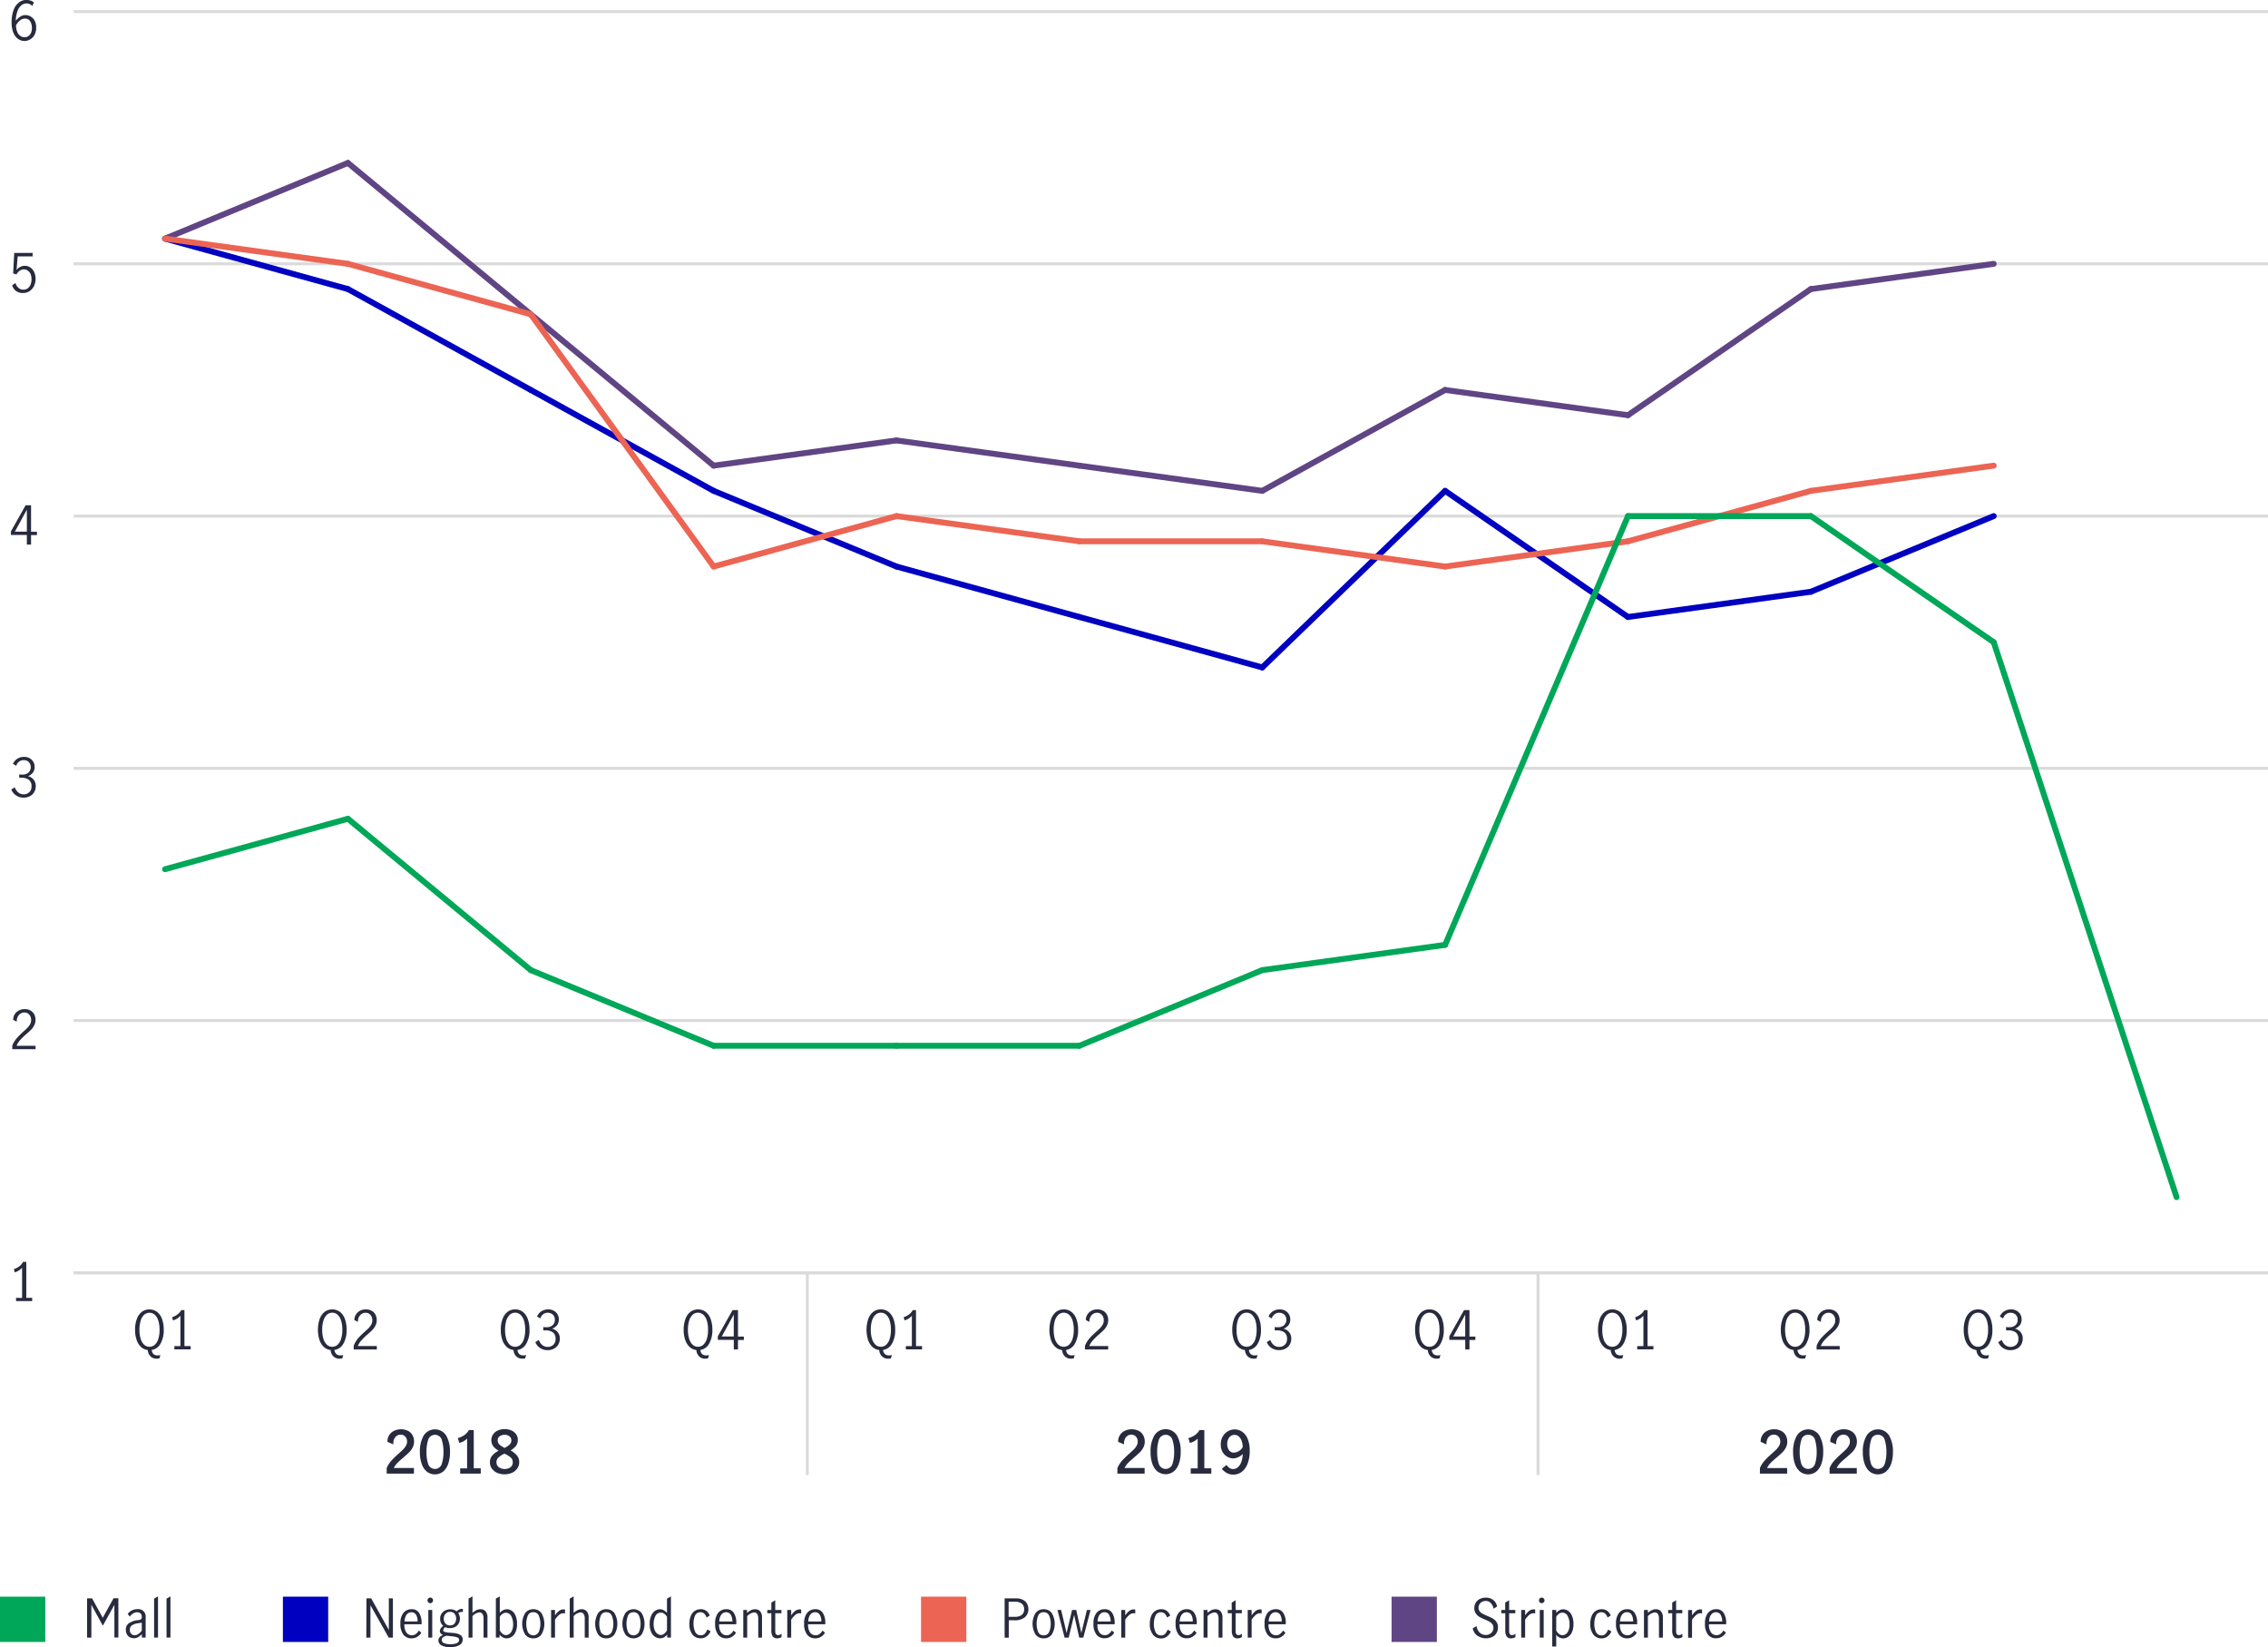 <svg id="Layer_1" data-name="Layer 1" xmlns="http://www.w3.org/2000/svg" viewBox="0 0 771.23 559.96"><defs><style>.cls-1,.cls-3,.cls-4,.cls-5,.cls-6,.cls-7{fill:none;}.cls-1{stroke:#dadada;}.cls-1,.cls-4,.cls-5,.cls-6,.cls-7{stroke-miterlimit:10;}.cls-2{fill:#282b3e;}.cls-4{stroke:#0000c1;}.cls-4,.cls-5,.cls-6,.cls-7{stroke-linecap:round;stroke-width:2px;}.cls-5{stroke:#604584;}.cls-6{stroke:#ec6453;}.cls-7{stroke:#00a758;}.cls-8{fill:#00a758;}.cls-9{fill:#0000c1;}.cls-10{fill:#ec6453;}.cls-11{fill:#604584;}</style></defs><title>TL-32194-chart-National-retail-availability-rate-by-center-type</title><line class="cls-1" x1="25.04" y1="432.7" x2="771.23" y2="432.7"/><path class="cls-2" d="M12.67,444.27V434a5.5,5.5,0,0,1-2.48,1.57l-.33-1.08a6.3,6.3,0,0,0,1.84-.95A4.37,4.37,0,0,0,13,432h1.1v12.23h2v1.11H10.62v-1.11Z" transform="translate(-5.16 -3.02)"/><path class="cls-2" d="M10.83,356a26.84,26.84,0,0,1,2.27-2.27q.93-.81,1.44-1.35a5.05,5.05,0,0,0,.87-1.19,2.93,2.93,0,0,0,.34-1.4,2.7,2.7,0,0,0-.63-1.82,2.1,2.1,0,0,0-1.67-.74,2.28,2.28,0,0,0-1.4.45,2.76,2.76,0,0,0-.92,1.15,3.38,3.38,0,0,0-.28,1.52l-1.2-.63a3.42,3.42,0,0,1,.48-1.84,3.61,3.61,0,0,1,1.4-1.31,4,4,0,0,1,2-.49,3.91,3.91,0,0,1,2,.48,3.27,3.27,0,0,1,1.28,1.3,4.17,4.17,0,0,1,0,3.69,5.74,5.74,0,0,1-1,1.45,22.11,22.11,0,0,1-1.68,1.54,24.15,24.15,0,0,0-2.07,2,7.3,7.3,0,0,0-1.27,2h6.46v1.15H9.34v-1.22A8.86,8.86,0,0,1,10.83,356Z" transform="translate(-5.16 -3.02)"/><path class="cls-2" d="M10.6,273.41a4.09,4.09,0,0,1-1.6-2l1.19-.74a3.8,3.8,0,0,0,1.14,1.71,2.66,2.66,0,0,0,1.79.67,2.71,2.71,0,0,0,2-.72,2.58,2.58,0,0,0,.75-1.95,2.65,2.65,0,0,0-.9-2.26,4.06,4.06,0,0,0-2.52-.69,5.08,5.08,0,0,0-.76,0v-1.15a7.16,7.16,0,0,0,1,.07,3.11,3.11,0,0,0,2.17-.69,2.6,2.6,0,0,0,.09-3.58,2.43,2.43,0,0,0-1.78-.65,2.44,2.44,0,0,0-1.57.55,2.67,2.67,0,0,0-.91,1.38l-1.12-.65A3.68,3.68,0,0,1,11,261a4.18,4.18,0,0,1,2.36-.67,3.85,3.85,0,0,1,1.84.44,3.28,3.28,0,0,1,1.74,2.95,3.23,3.23,0,0,1-.54,1.9,3.7,3.7,0,0,1-1.75,1.26,3.54,3.54,0,0,1,2,1.26,3.31,3.31,0,0,1,.67,2.07,4,4,0,0,1-.54,2.11,3.67,3.67,0,0,1-1.48,1.39,4.65,4.65,0,0,1-2.14.48A4.39,4.39,0,0,1,10.6,273.41Z" transform="translate(-5.16 -3.02)"/><path class="cls-2" d="M14.29,184.89H8.87v-1.21l5-8.89h1.85v9h2v1.13h-2v3.24H14.29Zm0-1.13V176.3h0l-4.08,7.46Z" transform="translate(-5.16 -3.02)"/><path class="cls-2" d="M10.69,102a3.73,3.73,0,0,1-1.4-2l1.15-.77a3.16,3.16,0,0,0,1,1.65,2.47,2.47,0,0,0,1.67.62,2.36,2.36,0,0,0,1.54-.51,2.91,2.91,0,0,0,.93-1.31,5,5,0,0,0,.3-1.73,4.62,4.62,0,0,0-.34-1.82A2.79,2.79,0,0,0,14.59,95a2.25,2.25,0,0,0-1.31-.4,2.43,2.43,0,0,0-1.45.48,3.72,3.72,0,0,0-1.07,1.23L9.63,96,10,89h6.26v1.17H11.16l-.36,4.65a3.47,3.47,0,0,1,2.75-1.44,3.32,3.32,0,0,1,2,.62,3.88,3.88,0,0,1,1.28,1.64,5.59,5.59,0,0,1,.43,2.16,5.7,5.7,0,0,1-.52,2.41,4.29,4.29,0,0,1-1.5,1.76,3.94,3.94,0,0,1-2.27.66A4,4,0,0,1,10.69,102Z" transform="translate(-5.16 -3.02)"/><path class="cls-2" d="M11.32,16.25a4.64,4.64,0,0,1-1.6-2.08,8.89,8.89,0,0,1-.61-3.54,11.71,11.71,0,0,1,.66-4.18,5.75,5.75,0,0,1,1.8-2.57A4.11,4.11,0,0,1,14.09,3a4.54,4.54,0,0,1,1.45.22,3,3,0,0,1,1.16.66l-.57,1.15a2.67,2.67,0,0,0-2-.84,2.74,2.74,0,0,0-1.64.58,4.36,4.36,0,0,0-1.33,1.9,10.24,10.24,0,0,0-.63,3.39,6.51,6.51,0,0,1,1.56-1.4,3.11,3.11,0,0,1,1.68-.51,3.59,3.59,0,0,1,1.76.46A3.5,3.5,0,0,1,16.92,10a4.6,4.6,0,0,1,.54,2.32A5,5,0,0,1,16.83,15a3.94,3.94,0,0,1-1.55,1.49,4,4,0,0,1-1.82.47A3.81,3.81,0,0,1,11.32,16.25Zm3.37-.88a2.67,2.67,0,0,0,1-1.13A4.3,4.3,0,0,0,16,12.33a3.84,3.84,0,0,0-.27-1.44A2.64,2.64,0,0,0,15,9.77a2,2,0,0,0-1.3-.43,2.66,2.66,0,0,0-1.77.65,5.63,5.63,0,0,0-1.32,1.63A5.8,5.8,0,0,0,11.08,14a3,3,0,0,0,1.1,1.3,2.41,2.41,0,0,0,1.27.39A2.37,2.37,0,0,0,14.69,15.37Z" transform="translate(-5.16 -3.02)"/><line class="cls-3" x1="25.04" y1="432.7" x2="25.04" y2="3.94"/><line class="cls-1" x1="25.04" y1="432.7" x2="771.23" y2="432.7"/><line class="cls-1" x1="25.04" y1="346.95" x2="771.23" y2="346.95"/><line class="cls-1" x1="25.04" y1="261.2" x2="771.23" y2="261.2"/><line class="cls-1" x1="25.04" y1="175.45" x2="771.23" y2="175.45"/><line class="cls-1" x1="25.04" y1="89.69" x2="771.23" y2="89.69"/><line class="cls-1" x1="25.04" y1="3.94" x2="771.23" y2="3.94"/><line class="cls-4" x1="118.31" y1="98.27" x2="56.13" y2="81.12"/><line class="cls-4" x1="180.49" y1="132.57" x2="118.31" y2="98.27"/><line class="cls-4" x1="242.68" y1="166.87" x2="180.49" y2="132.57"/><line class="cls-4" x1="304.86" y1="192.6" x2="242.68" y2="166.87"/><line class="cls-4" x1="367.04" y1="209.75" x2="304.86" y2="192.6"/><line class="cls-4" x1="429.23" y1="226.9" x2="367.04" y2="209.75"/><line class="cls-4" x1="491.41" y1="166.87" x2="429.23" y2="226.9"/><line class="cls-4" x1="553.59" y1="209.75" x2="491.41" y2="166.87"/><line class="cls-4" x1="615.78" y1="201.17" x2="553.59" y2="209.75"/><line class="cls-4" x1="677.96" y1="175.45" x2="615.78" y2="201.17"/><line class="cls-5" x1="118.31" y1="55.39" x2="56.13" y2="81.12"/><line class="cls-5" x1="180.49" y1="106.85" x2="118.31" y2="55.39"/><line class="cls-5" x1="242.68" y1="158.3" x2="180.49" y2="106.85"/><line class="cls-5" x1="304.86" y1="149.72" x2="242.68" y2="158.3"/><line class="cls-5" x1="367.04" y1="158.3" x2="304.86" y2="149.72"/><line class="cls-5" x1="429.23" y1="166.87" x2="367.04" y2="158.3"/><line class="cls-5" x1="491.41" y1="132.57" x2="429.23" y2="166.87"/><line class="cls-5" x1="553.59" y1="141.15" x2="491.41" y2="132.57"/><line class="cls-5" x1="615.78" y1="98.27" x2="553.59" y2="141.15"/><line class="cls-5" x1="677.96" y1="89.69" x2="615.78" y2="98.27"/><line class="cls-6" x1="118.31" y1="89.69" x2="56.13" y2="81.12"/><line class="cls-6" x1="180.49" y1="106.85" x2="118.31" y2="89.69"/><line class="cls-6" x1="242.68" y1="192.6" x2="180.49" y2="106.85"/><line class="cls-6" x1="304.86" y1="175.45" x2="242.68" y2="192.6"/><line class="cls-6" x1="367.04" y1="184.02" x2="304.86" y2="175.45"/><line class="cls-6" x1="429.23" y1="184.02" x2="367.04" y2="184.02"/><line class="cls-6" x1="491.41" y1="192.6" x2="429.23" y2="184.02"/><line class="cls-6" x1="553.59" y1="184.02" x2="491.41" y2="192.6"/><line class="cls-6" x1="615.78" y1="166.87" x2="553.59" y2="184.02"/><line class="cls-6" x1="677.96" y1="158.3" x2="615.78" y2="166.87"/><line class="cls-7" x1="118.31" y1="278.35" x2="56.13" y2="295.5"/><line class="cls-7" x1="180.49" y1="329.8" x2="118.31" y2="278.35"/><line class="cls-7" x1="242.68" y1="355.52" x2="180.49" y2="329.8"/><line class="cls-7" x1="304.86" y1="355.52" x2="242.68" y2="355.52"/><line class="cls-7" x1="367.04" y1="355.52" x2="304.86" y2="355.52"/><line class="cls-7" x1="429.23" y1="329.8" x2="367.04" y2="355.52"/><line class="cls-7" x1="491.41" y1="321.22" x2="429.23" y2="329.8"/><line class="cls-7" x1="553.59" y1="175.45" x2="491.41" y2="321.22"/><line class="cls-7" x1="615.78" y1="175.45" x2="553.59" y2="175.45"/><line class="cls-7" x1="677.96" y1="218.32" x2="615.78" y2="175.45"/><line class="cls-7" x1="740.14" y1="406.97" x2="677.96" y2="218.32"/><path class="cls-2" d="M679.2,463.36a2.1,2.1,0,0,0,1.42.44,6.88,6.88,0,0,0,.92-.11l-.36,1.15c-.43.05-.75.08-.94.08a3,3,0,0,1-2-.72,3.25,3.25,0,0,1-1-2.22,4.1,4.1,0,0,1-2.31-1.05,5.75,5.75,0,0,1-1.49-2.39,10.35,10.35,0,0,1-.52-3.45,10.2,10.2,0,0,1,.59-3.67A5.41,5.41,0,0,1,675.2,449a4.15,4.15,0,0,1,2.59-.84,4.2,4.2,0,0,1,2.61.84,5.34,5.34,0,0,1,1.69,2.42,10.43,10.43,0,0,1,.58,3.67,9,9,0,0,1-1.1,4.73,4.18,4.18,0,0,1-3,2.14A2.31,2.31,0,0,0,679.2,463.36Zm-4.41-5.19a4.4,4.4,0,0,0,1.19,2,2.7,2.7,0,0,0,3.63,0,4.49,4.49,0,0,0,1.19-2,10.08,10.08,0,0,0,.41-3.08,10.24,10.24,0,0,0-.41-3.11,4.49,4.49,0,0,0-1.19-2,2.7,2.7,0,0,0-3.63,0,4.44,4.44,0,0,0-1.19,2,10.24,10.24,0,0,0-.42,3.1A10.06,10.06,0,0,0,674.79,458.17Z" transform="translate(-5.16 -3.02)"/><path class="cls-2" d="M686.27,461.28a4.09,4.09,0,0,1-1.6-2l1.19-.74a3.91,3.91,0,0,0,1.14,1.71,2.91,2.91,0,0,0,3.76-.06,2.55,2.55,0,0,0,.75-1.94,2.67,2.67,0,0,0-.9-2.27,4.13,4.13,0,0,0-2.52-.68,7.42,7.42,0,0,0-.76,0v-1.15a5.86,5.86,0,0,0,1,.07,3.1,3.1,0,0,0,2.17-.68,2.35,2.35,0,0,0,.76-1.84,2.29,2.29,0,0,0-.67-1.74,2.43,2.43,0,0,0-1.78-.65,2.39,2.39,0,0,0-1.57.55,2.59,2.59,0,0,0-.91,1.38l-1.12-.65a3.75,3.75,0,0,1,1.46-1.77,4.26,4.26,0,0,1,2.36-.66,3.74,3.74,0,0,1,1.84.44,3.18,3.18,0,0,1,1.28,1.21,3.32,3.32,0,0,1,.46,1.73,3.26,3.26,0,0,1-.54,1.91,3.84,3.84,0,0,1-1.75,1.26,3.58,3.58,0,0,1,2,1.25,3.34,3.34,0,0,1,.67,2.08,4.06,4.06,0,0,1-.54,2.11,3.58,3.58,0,0,1-1.48,1.38,4.53,4.53,0,0,1-2.14.49A4.47,4.47,0,0,1,686.27,461.28Z" transform="translate(-5.16 -3.02)"/><path class="cls-2" d="M617,463.36a2.13,2.13,0,0,0,1.43.44,6.79,6.79,0,0,0,.91-.11l-.36,1.15c-.43.05-.74.08-.93.08a3,3,0,0,1-2-.72,3.29,3.29,0,0,1-1-2.22,4.07,4.07,0,0,1-2.3-1.05,5.76,5.76,0,0,1-1.5-2.39,10.61,10.61,0,0,1-.52-3.45,10.19,10.19,0,0,1,.6-3.67A5.34,5.34,0,0,1,613,449a4.13,4.13,0,0,1,2.59-.84,4.17,4.17,0,0,1,2.6.84,5.26,5.26,0,0,1,1.69,2.42,10.42,10.42,0,0,1,.59,3.67,9.12,9.12,0,0,1-1.1,4.73,4.2,4.2,0,0,1-3,2.14A2.36,2.36,0,0,0,617,463.36Zm-4.41-5.19a4.58,4.58,0,0,0,1.19,2,2.72,2.72,0,0,0,3.64,0,4.58,4.58,0,0,0,1.19-2,10.4,10.4,0,0,0,.41-3.08,10.56,10.56,0,0,0-.41-3.11,4.58,4.58,0,0,0-1.19-2,2.72,2.72,0,0,0-3.64,0,4.62,4.62,0,0,0-1.19,2,10.58,10.58,0,0,0-.41,3.1A10.4,10.4,0,0,0,612.6,458.17Z" transform="translate(-5.16 -3.02)"/><path class="cls-2" d="M624.31,458.08a25.7,25.7,0,0,1,2.28-2.27q.92-.81,1.44-1.35a4.94,4.94,0,0,0,.86-1.19,2.94,2.94,0,0,0,.35-1.4,2.7,2.7,0,0,0-.63-1.82,2.08,2.08,0,0,0-1.68-.74,2.3,2.3,0,0,0-1.39.44,2.74,2.74,0,0,0-.92,1.15,3.4,3.4,0,0,0-.28,1.52l-1.21-.63a3.31,3.31,0,0,1,.49-1.83,3.75,3.75,0,0,1,1.39-1.32,4.15,4.15,0,0,1,2-.48,4,4,0,0,1,2,.47,3.26,3.26,0,0,1,1.27,1.31,3.8,3.8,0,0,1,.44,1.85,4,4,0,0,1-.41,1.83,6.1,6.1,0,0,1-1,1.46,21.82,21.82,0,0,1-1.67,1.54,24.15,24.15,0,0,0-2.07,2,7.27,7.27,0,0,0-1.28,2h6.46v1.16h-7.86v-1.23A8.92,8.92,0,0,1,624.31,458.08Z" transform="translate(-5.16 -3.02)"/><path class="cls-2" d="M554.83,463.36a2.12,2.12,0,0,0,1.42.44,6.88,6.88,0,0,0,.92-.11l-.36,1.15c-.43.05-.74.08-.93.08a3,3,0,0,1-2-.72,3.29,3.29,0,0,1-1-2.22,4,4,0,0,1-2.3-1.05,5.76,5.76,0,0,1-1.5-2.39,11.71,11.71,0,0,1,.07-7.12,5.35,5.35,0,0,1,1.7-2.42,4.13,4.13,0,0,1,2.59-.84,4.19,4.19,0,0,1,2.6.84,5.26,5.26,0,0,1,1.69,2.42,10.42,10.42,0,0,1,.59,3.67,9.12,9.12,0,0,1-1.1,4.73,4.2,4.2,0,0,1-3,2.14A2.31,2.31,0,0,0,554.83,463.36Zm-4.41-5.19a4.49,4.49,0,0,0,1.19,2,2.72,2.72,0,0,0,3.64,0,4.48,4.48,0,0,0,1.18-2,10.06,10.06,0,0,0,.42-3.08,10.22,10.22,0,0,0-.42-3.11,4.48,4.48,0,0,0-1.18-2,2.72,2.72,0,0,0-3.64,0,4.53,4.53,0,0,0-1.19,2,10.58,10.58,0,0,0-.41,3.1A10.4,10.4,0,0,0,550.42,458.17Z" transform="translate(-5.16 -3.02)"/><path class="cls-2" d="M564,460.63v-10.3a5.43,5.43,0,0,1-2.49,1.57l-.32-1.08a6.11,6.11,0,0,0,1.83-.94,4.45,4.45,0,0,0,1.28-1.47h1.1v12.22h2v1.12h-5.51v-1.12Z" transform="translate(-5.16 -3.02)"/><path class="cls-2" d="M492.65,463.36a2.1,2.1,0,0,0,1.42.44,6.88,6.88,0,0,0,.92-.11l-.36,1.15c-.43.05-.75.08-.94.08a3,3,0,0,1-2-.72,3.25,3.25,0,0,1-1-2.22,4.1,4.1,0,0,1-2.31-1.05,5.75,5.75,0,0,1-1.49-2.39,10.35,10.35,0,0,1-.52-3.45,10.2,10.2,0,0,1,.59-3.67,5.41,5.41,0,0,1,1.69-2.42,4.15,4.15,0,0,1,2.59-.84,4.2,4.2,0,0,1,2.61.84,5.34,5.34,0,0,1,1.69,2.42,10.43,10.43,0,0,1,.58,3.67,9,9,0,0,1-1.1,4.73,4.18,4.18,0,0,1-3,2.14A2.31,2.31,0,0,0,492.65,463.36Zm-4.41-5.19a4.4,4.4,0,0,0,1.19,2,2.7,2.7,0,0,0,3.63,0,4.49,4.49,0,0,0,1.19-2,10.08,10.08,0,0,0,.41-3.08,10.24,10.24,0,0,0-.41-3.11,4.49,4.49,0,0,0-1.19-2,2.7,2.7,0,0,0-3.63,0,4.44,4.44,0,0,0-1.19,2,10.24,10.24,0,0,0-.42,3.1A10.06,10.06,0,0,0,488.24,458.17Z" transform="translate(-5.16 -3.02)"/><path class="cls-2" d="M503.41,458.51H498V457.3l5-8.89h1.85v9h2v1.14h-2v3.24h-1.42Zm0-1.14v-7.45h0l-4.08,7.45Z" transform="translate(-5.16 -3.02)"/><path class="cls-2" d="M430.46,463.36a2.13,2.13,0,0,0,1.43.44,6.79,6.79,0,0,0,.91-.11l-.36,1.15c-.43.05-.74.08-.93.08a3,3,0,0,1-2-.72,3.29,3.29,0,0,1-1-2.22,4.07,4.07,0,0,1-2.3-1.05,5.65,5.65,0,0,1-1.49-2.39,10.34,10.34,0,0,1-.53-3.45,10.19,10.19,0,0,1,.6-3.67,5.34,5.34,0,0,1,1.69-2.42,4.13,4.13,0,0,1,2.59-.84,4.17,4.17,0,0,1,2.6.84,5.26,5.26,0,0,1,1.69,2.42,10.42,10.42,0,0,1,.59,3.67,9.12,9.12,0,0,1-1.1,4.73,4.2,4.2,0,0,1-3,2.14A2.36,2.36,0,0,0,430.46,463.36Zm-4.41-5.19a4.58,4.58,0,0,0,1.19,2,2.72,2.72,0,0,0,3.64,0,4.58,4.58,0,0,0,1.19-2,10.4,10.4,0,0,0,.41-3.08,10.56,10.56,0,0,0-.41-3.11,4.58,4.58,0,0,0-1.19-2,2.72,2.72,0,0,0-3.64,0,4.62,4.62,0,0,0-1.19,2,10.58,10.58,0,0,0-.41,3.1A10.4,10.4,0,0,0,426.05,458.17Z" transform="translate(-5.16 -3.02)"/><path class="cls-2" d="M437.54,461.28a4,4,0,0,1-1.6-2l1.18-.74a3.93,3.93,0,0,0,1.15,1.71,2.7,2.7,0,0,0,1.79.66,2.73,2.73,0,0,0,2-.72,2.55,2.55,0,0,0,.75-1.94,2.67,2.67,0,0,0-.9-2.27,4.13,4.13,0,0,0-2.52-.68,7.29,7.29,0,0,0-.76,0v-1.15a5.74,5.74,0,0,0,1,.07,3.11,3.11,0,0,0,2.18-.68,2.38,2.38,0,0,0,.76-1.84,2.33,2.33,0,0,0-.67-1.74,2.45,2.45,0,0,0-1.78-.65,2.41,2.41,0,0,0-1.58.55,2.65,2.65,0,0,0-.91,1.38l-1.11-.65a3.7,3.7,0,0,1,1.46-1.77,4.25,4.25,0,0,1,2.35-.66,3.78,3.78,0,0,1,1.85.44,3.25,3.25,0,0,1,1.28,1.21,3.42,3.42,0,0,1,.46,1.73,3.26,3.26,0,0,1-.54,1.91,3.89,3.89,0,0,1-1.75,1.26,3.59,3.59,0,0,1,1.95,1.25,3.35,3.35,0,0,1,.68,2.08,4.06,4.06,0,0,1-.54,2.11,3.61,3.61,0,0,1-1.49,1.38A4.52,4.52,0,0,1,440,462,4.45,4.45,0,0,1,437.54,461.28Z" transform="translate(-5.16 -3.02)"/><path class="cls-2" d="M368.28,463.36a2.12,2.12,0,0,0,1.42.44,6.88,6.88,0,0,0,.92-.11l-.36,1.15c-.43.05-.74.08-.93.08a3,3,0,0,1-2-.72,3.29,3.29,0,0,1-1-2.22,4,4,0,0,1-2.3-1.05,5.76,5.76,0,0,1-1.5-2.39,11.71,11.71,0,0,1,.07-7.12,5.35,5.35,0,0,1,1.7-2.42,4.13,4.13,0,0,1,2.59-.84,4.19,4.19,0,0,1,2.6.84,5.26,5.26,0,0,1,1.69,2.42,10.42,10.42,0,0,1,.59,3.67,9.12,9.12,0,0,1-1.1,4.73,4.2,4.2,0,0,1-3,2.14A2.31,2.31,0,0,0,368.28,463.36Zm-4.41-5.19a4.49,4.49,0,0,0,1.19,2,2.72,2.72,0,0,0,3.64,0,4.48,4.48,0,0,0,1.18-2,10.06,10.06,0,0,0,.42-3.08,10.22,10.22,0,0,0-.42-3.11,4.48,4.48,0,0,0-1.18-2,2.72,2.72,0,0,0-3.64,0,4.53,4.53,0,0,0-1.19,2,10.58,10.58,0,0,0-.41,3.1A10.4,10.4,0,0,0,363.87,458.17Z" transform="translate(-5.16 -3.02)"/><path class="cls-2" d="M375.58,458.08a24.41,24.41,0,0,1,2.28-2.27q.92-.81,1.44-1.35a5.22,5.22,0,0,0,.86-1.19,2.93,2.93,0,0,0,.34-1.4,2.7,2.7,0,0,0-.63-1.82,2.06,2.06,0,0,0-1.67-.74,2.3,2.3,0,0,0-1.39.44,2.74,2.74,0,0,0-.92,1.15,3.27,3.27,0,0,0-.28,1.52l-1.21-.63a3.31,3.31,0,0,1,.49-1.83,3.68,3.68,0,0,1,1.39-1.32,4.15,4.15,0,0,1,2-.48,4,4,0,0,1,2,.47,3.23,3.23,0,0,1,1.28,1.31,3.8,3.8,0,0,1,.44,1.85,4.1,4.1,0,0,1-.41,1.83,6.1,6.1,0,0,1-1,1.46c-.41.42-1,.94-1.67,1.54a24.15,24.15,0,0,0-2.07,2,7,7,0,0,0-1.28,2H382v1.16H374.1v-1.23A8.92,8.92,0,0,1,375.58,458.08Z" transform="translate(-5.16 -3.02)"/><path class="cls-2" d="M306.1,463.36a2.12,2.12,0,0,0,1.42.44,6.88,6.88,0,0,0,.92-.11l-.36,1.15c-.43.05-.75.08-.94.08a3,3,0,0,1-2-.72,3.29,3.29,0,0,1-1-2.22,4.1,4.1,0,0,1-2.31-1.05,5.85,5.85,0,0,1-1.49-2.39,11.71,11.71,0,0,1,.07-7.12A5.41,5.41,0,0,1,302.1,449a4.15,4.15,0,0,1,2.59-.84,4.2,4.2,0,0,1,2.61.84,5.34,5.34,0,0,1,1.69,2.42,10.43,10.43,0,0,1,.58,3.67,9.12,9.12,0,0,1-1.09,4.73,4.22,4.22,0,0,1-3.05,2.14A2.31,2.31,0,0,0,306.1,463.36Zm-4.41-5.19a4.4,4.4,0,0,0,1.19,2,2.7,2.7,0,0,0,3.63,0,4.49,4.49,0,0,0,1.19-2,10.06,10.06,0,0,0,.42-3.08,10.22,10.22,0,0,0-.42-3.11,4.49,4.49,0,0,0-1.19-2,2.7,2.7,0,0,0-3.63,0,4.44,4.44,0,0,0-1.19,2,10.24,10.24,0,0,0-.42,3.1A10.06,10.06,0,0,0,301.69,458.17Z" transform="translate(-5.16 -3.02)"/><path class="cls-2" d="M315.24,460.63v-10.3a5.34,5.34,0,0,1-2.48,1.57l-.32-1.08a6.11,6.11,0,0,0,1.83-.94,4.57,4.57,0,0,0,1.28-1.47h1.1v12.22h2.05v1.12h-5.51v-1.12Z" transform="translate(-5.16 -3.02)"/><path class="cls-2" d="M243.92,463.36a2.1,2.1,0,0,0,1.42.44,7.07,7.07,0,0,0,.92-.11l-.36,1.15c-.44.05-.75.08-.94.08a2.93,2.93,0,0,1-2-.72,3.3,3.3,0,0,1-1-2.22,4.1,4.1,0,0,1-2.3-1.05,5.65,5.65,0,0,1-1.49-2.39,10.34,10.34,0,0,1-.53-3.45,10.19,10.19,0,0,1,.6-3.67,5.34,5.34,0,0,1,1.69-2.42,4.43,4.43,0,0,1,5.19,0,5.26,5.26,0,0,1,1.69,2.42,10.42,10.42,0,0,1,.59,3.67,9.12,9.12,0,0,1-1.1,4.73,4.18,4.18,0,0,1-3,2.14A2.31,2.31,0,0,0,243.92,463.36Zm-4.41-5.19a4.48,4.48,0,0,0,1.18,2,2.72,2.72,0,0,0,3.64,0,4.49,4.49,0,0,0,1.19-2,10.4,10.4,0,0,0,.41-3.08,10.56,10.56,0,0,0-.41-3.11,4.49,4.49,0,0,0-1.19-2,2.72,2.72,0,0,0-3.64,0,4.51,4.51,0,0,0-1.18,2,10.24,10.24,0,0,0-.42,3.1A10.06,10.06,0,0,0,239.51,458.17Z" transform="translate(-5.16 -3.02)"/><path class="cls-2" d="M254.68,458.51h-5.42V457.3l5-8.89h1.85v9h2v1.14h-2v3.24h-1.42Zm0-1.14v-7.45h0l-4.08,7.45Z" transform="translate(-5.16 -3.02)"/><path class="cls-2" d="M181.73,463.36a2.13,2.13,0,0,0,1.43.44,6.79,6.79,0,0,0,.91-.11l-.36,1.15c-.43.05-.74.08-.93.08a3,3,0,0,1-2-.72,3.29,3.29,0,0,1-1-2.22,4.07,4.07,0,0,1-2.3-1.05,5.76,5.76,0,0,1-1.5-2.39,10.35,10.35,0,0,1-.52-3.45,10.19,10.19,0,0,1,.6-3.67,5.34,5.34,0,0,1,1.69-2.42,4.13,4.13,0,0,1,2.59-.84,4.17,4.17,0,0,1,2.6.84,5.26,5.26,0,0,1,1.69,2.42,10.42,10.42,0,0,1,.59,3.67,9.12,9.12,0,0,1-1.1,4.73,4.2,4.2,0,0,1-3,2.14A2.36,2.36,0,0,0,181.73,463.36Zm-4.41-5.19a4.58,4.58,0,0,0,1.19,2,2.72,2.72,0,0,0,3.64,0,4.58,4.58,0,0,0,1.19-2,10.4,10.4,0,0,0,.41-3.08,10.56,10.56,0,0,0-.41-3.11,4.58,4.58,0,0,0-1.19-2,2.72,2.72,0,0,0-3.64,0,4.62,4.62,0,0,0-1.19,2,10.58,10.58,0,0,0-.41,3.1A10.4,10.4,0,0,0,177.32,458.17Z" transform="translate(-5.16 -3.02)"/><path class="cls-2" d="M188.81,461.28a4,4,0,0,1-1.6-2l1.18-.74a3.85,3.85,0,0,0,1.15,1.71,2.7,2.7,0,0,0,1.79.66,2.73,2.73,0,0,0,2-.72,2.55,2.55,0,0,0,.75-1.94,2.67,2.67,0,0,0-.9-2.27,4.13,4.13,0,0,0-2.52-.68,7.29,7.29,0,0,0-.76,0v-1.15a5.74,5.74,0,0,0,1,.07,3.11,3.11,0,0,0,2.18-.68,2.38,2.38,0,0,0,.76-1.84,2.33,2.33,0,0,0-.67-1.74,2.45,2.45,0,0,0-1.78-.65,2.41,2.41,0,0,0-1.58.55,2.65,2.65,0,0,0-.91,1.38l-1.11-.65a3.7,3.7,0,0,1,1.46-1.77,4.25,4.25,0,0,1,2.35-.66,3.78,3.78,0,0,1,1.85.44,3.31,3.31,0,0,1,1.28,1.21,3.42,3.42,0,0,1,.46,1.73,3.26,3.26,0,0,1-.54,1.91,3.89,3.89,0,0,1-1.75,1.26,3.59,3.59,0,0,1,1.95,1.25,3.35,3.35,0,0,1,.68,2.08,4.06,4.06,0,0,1-.54,2.11,3.61,3.61,0,0,1-1.49,1.38,4.52,4.52,0,0,1-2.13.49A4.45,4.45,0,0,1,188.81,461.28Z" transform="translate(-5.16 -3.02)"/><path class="cls-2" d="M119.55,463.36a2.12,2.12,0,0,0,1.42.44,6.88,6.88,0,0,0,.92-.11l-.36,1.15c-.43.05-.74.08-.94.08a3,3,0,0,1-2-.72,3.29,3.29,0,0,1-1-2.22,4.1,4.1,0,0,1-2.31-1.05,5.85,5.85,0,0,1-1.49-2.39,11.71,11.71,0,0,1,.07-7.12,5.41,5.41,0,0,1,1.69-2.42,4.44,4.44,0,0,1,5.2,0,5.34,5.34,0,0,1,1.69,2.42,10.43,10.43,0,0,1,.58,3.67,9.12,9.12,0,0,1-1.09,4.73,4.22,4.22,0,0,1-3.05,2.14A2.31,2.31,0,0,0,119.55,463.36Zm-4.41-5.19a4.49,4.49,0,0,0,1.19,2,2.7,2.7,0,0,0,3.63,0,4.4,4.4,0,0,0,1.19-2,10.06,10.06,0,0,0,.42-3.08,10.22,10.22,0,0,0-.42-3.11,4.4,4.4,0,0,0-1.19-2,2.7,2.7,0,0,0-3.63,0,4.53,4.53,0,0,0-1.19,2,10.26,10.26,0,0,0-.41,3.1A10.08,10.08,0,0,0,115.14,458.17Z" transform="translate(-5.16 -3.02)"/><path class="cls-2" d="M126.85,458.08a23.24,23.24,0,0,1,2.28-2.27q.92-.81,1.44-1.35a5.55,5.55,0,0,0,.86-1.19,2.93,2.93,0,0,0,.34-1.4,2.7,2.7,0,0,0-.63-1.82,2.07,2.07,0,0,0-1.67-.74,2.33,2.33,0,0,0-1.4.44,2.82,2.82,0,0,0-.92,1.15,3.27,3.27,0,0,0-.27,1.52l-1.21-.63a3.31,3.31,0,0,1,.49-1.83,3.68,3.68,0,0,1,1.39-1.32,4.12,4.12,0,0,1,2-.48,4,4,0,0,1,2,.47,3.29,3.29,0,0,1,1.28,1.31,3.92,3.92,0,0,1,.44,1.85,4.1,4.1,0,0,1-.41,1.83,6.1,6.1,0,0,1-1,1.46c-.41.42-1,.94-1.67,1.54a21.49,21.49,0,0,0-2.07,2,7,7,0,0,0-1.28,2h6.46v1.16h-7.87v-1.23A9,9,0,0,1,126.85,458.08Z" transform="translate(-5.16 -3.02)"/><path class="cls-2" d="M57.37,463.36a2.1,2.1,0,0,0,1.42.44,7.07,7.07,0,0,0,.92-.11l-.36,1.15c-.44.05-.75.08-.94.08a2.93,2.93,0,0,1-2-.72,3.3,3.3,0,0,1-1-2.22,4.1,4.1,0,0,1-2.3-1.05,5.65,5.65,0,0,1-1.49-2.39,10.34,10.34,0,0,1-.53-3.45,10.19,10.19,0,0,1,.6-3.67A5.34,5.34,0,0,1,53.37,449a4.43,4.43,0,0,1,5.19,0,5.26,5.26,0,0,1,1.69,2.42,10.42,10.42,0,0,1,.59,3.67,9.12,9.12,0,0,1-1.1,4.73,4.18,4.18,0,0,1-3,2.14A2.31,2.31,0,0,0,57.37,463.36ZM53,458.17a4.48,4.48,0,0,0,1.18,2,2.72,2.72,0,0,0,3.64,0,4.49,4.49,0,0,0,1.19-2,10.4,10.4,0,0,0,.41-3.08A10.56,10.56,0,0,0,59,452a4.49,4.49,0,0,0-1.19-2,2.72,2.72,0,0,0-3.64,0A4.51,4.51,0,0,0,53,452a10.24,10.24,0,0,0-.42,3.1A10.06,10.06,0,0,0,53,458.17Z" transform="translate(-5.16 -3.02)"/><path class="cls-2" d="M66.51,460.63v-10.3A5.34,5.34,0,0,1,64,451.9l-.33-1.08a6.16,6.16,0,0,0,1.84-.94,4.57,4.57,0,0,0,1.28-1.47h1.09v12.22H70v1.12H64.46v-1.12Z" transform="translate(-5.16 -3.02)"/><path class="cls-2" d="M138.25,499.58a33.63,33.63,0,0,1,2.45-2.38c.68-.61,1.21-1.09,1.58-1.47a6.38,6.38,0,0,0,.93-1.24,2.86,2.86,0,0,0,.37-1.41,2.36,2.36,0,0,0-.61-1.66,2,2,0,0,0-1.57-.68,2.22,2.22,0,0,0-1.4.46,2.63,2.63,0,0,0-.88,1.22,3.67,3.67,0,0,0-.2,1.63l-2-.85a3.94,3.94,0,0,1,2.2-3.74,5.51,5.51,0,0,1,4.8,0,3.65,3.65,0,0,1,1.53,1.51,4.41,4.41,0,0,1,.51,2.13,4.3,4.3,0,0,1-.47,2,6.49,6.49,0,0,1-1.16,1.61c-.46.46-1.09,1-1.89,1.71s-1.54,1.32-2.07,1.85a7.08,7.08,0,0,0-1.29,1.8h6.84V504h-9.26v-1.92A9.9,9.9,0,0,1,138.25,499.58Z" transform="translate(-5.16 -3.02)"/><path class="cls-2" d="M150.33,503.33a5.82,5.82,0,0,1-1.77-2.64,11.91,11.91,0,0,1-.62-4,10.74,10.74,0,0,1,1.29-5.63,4.53,4.53,0,0,1,7.67,0,10.84,10.84,0,0,1,1.28,5.63,11.91,11.91,0,0,1-.62,4,5.82,5.82,0,0,1-1.77,2.64,4.51,4.51,0,0,1-5.46,0Zm5.06-2.64a12.78,12.78,0,0,0,.57-4,13.75,13.75,0,0,0-.56-4.13,2.42,2.42,0,0,0-4.66,0,13.75,13.75,0,0,0-.56,4.13,12.78,12.78,0,0,0,.57,4,2.43,2.43,0,0,0,4.64,0Z" transform="translate(-5.16 -3.02)"/><path class="cls-2" d="M164,502.2V492.08a5.46,5.46,0,0,1-2.66,1.47l-.5-1.63a7.22,7.22,0,0,0,2.18-1,5.06,5.06,0,0,0,1.58-1.74h1.66v13h2.38V504h-7v-1.8Z" transform="translate(-5.16 -3.02)"/><path class="cls-2" d="M180.94,497.82a3.44,3.44,0,0,1,.78,2.34,3.65,3.65,0,0,1-.61,2,4.4,4.4,0,0,1-1.76,1.52,6.52,6.52,0,0,1-5.24,0,4.36,4.36,0,0,1-1.74-1.47,3.53,3.53,0,0,1-.61-2,3.49,3.49,0,0,1,.78-2.35,7.15,7.15,0,0,1,2.18-1.66,6.47,6.47,0,0,1-1.82-1.49,3.59,3.59,0,0,1-.05-4.08,4.11,4.11,0,0,1,1.65-1.33,5.84,5.84,0,0,1,4.52,0,3.83,3.83,0,0,1,1.62,1.28,3.14,3.14,0,0,1,.6,1.9,3.29,3.29,0,0,1-.66,2.12,5.88,5.88,0,0,1-1.82,1.5A7.46,7.46,0,0,1,180.94,497.82Zm-2.18,4a2,2,0,0,0,.76-1.71,2.06,2.06,0,0,0-.72-1.63,9,9,0,0,0-2.12-1.28,8.65,8.65,0,0,0-2,1.28,2.1,2.1,0,0,0-.69,1.63,2.06,2.06,0,0,0,.79,1.7,3.54,3.54,0,0,0,4,0ZM175,494.11a6.94,6.94,0,0,0,1.77,1.14,6.65,6.65,0,0,0,1.7-1.16,1.91,1.91,0,0,0,.58-1.43,1.66,1.66,0,0,0-.65-1.36,2.62,2.62,0,0,0-1.67-.51,2.7,2.7,0,0,0-1.65.51,1.62,1.62,0,0,0-.69,1.36A1.94,1.94,0,0,0,175,494.11Z" transform="translate(-5.16 -3.02)"/><line class="cls-1" x1="274.53" y1="432.93" x2="274.53" y2="501.47"/><path class="cls-2" d="M386.72,499.58c.65-.71,1.47-1.5,2.45-2.38.68-.61,1.21-1.09,1.58-1.47a5.66,5.66,0,0,0,.93-1.24,2.86,2.86,0,0,0,.37-1.41,2.36,2.36,0,0,0-.61-1.66,2,2,0,0,0-1.57-.68,2.22,2.22,0,0,0-1.4.46,2.63,2.63,0,0,0-.88,1.22,3.82,3.82,0,0,0-.2,1.63l-2-.85a3.94,3.94,0,0,1,2.2-3.74,5.51,5.51,0,0,1,4.8,0,3.65,3.65,0,0,1,1.53,1.51,4.41,4.41,0,0,1,.51,2.13,4.19,4.19,0,0,1-.47,2,6.49,6.49,0,0,1-1.16,1.61c-.46.46-1.09,1-1.89,1.71s-1.54,1.32-2.07,1.85a7.6,7.6,0,0,0-1.29,1.8h6.84V504h-9.26v-1.92A10.18,10.18,0,0,1,386.72,499.58Z" transform="translate(-5.16 -3.02)"/><path class="cls-2" d="M398.8,503.33a6,6,0,0,1-1.77-2.64,11.91,11.91,0,0,1-.62-4A10.74,10.74,0,0,1,397.7,491a4.53,4.53,0,0,1,7.67,0,10.74,10.74,0,0,1,1.28,5.63,11.67,11.67,0,0,1-.62,4,5.82,5.82,0,0,1-1.77,2.64,4.51,4.51,0,0,1-5.46,0Zm5.06-2.64a12.78,12.78,0,0,0,.57-4,13.44,13.44,0,0,0-.56-4.13,2.42,2.42,0,0,0-4.66,0,13.75,13.75,0,0,0-.56,4.13,12.78,12.78,0,0,0,.57,4,2.43,2.43,0,0,0,4.64,0Z" transform="translate(-5.16 -3.02)"/><path class="cls-2" d="M412.43,502.2V492.08a5.42,5.42,0,0,1-2.66,1.47l-.5-1.63a7.11,7.11,0,0,0,2.18-1,5,5,0,0,0,1.58-1.74h1.66v13h2.38V504h-7v-1.8Z" transform="translate(-5.16 -3.02)"/><path class="cls-2" d="M422.33,503.78a5.86,5.86,0,0,1-1.7-1.42l1.6-1.31a3.54,3.54,0,0,0,1,1,2.17,2.17,0,0,0,1.25.39,2.43,2.43,0,0,0,1.61-.62,4.26,4.26,0,0,0,1.17-1.78,8,8,0,0,0,.48-2.72,4.79,4.79,0,0,1-3.16,1.5,4.32,4.32,0,0,1-3.62-2.07,4.78,4.78,0,0,1-.68-2.63,5.27,5.27,0,0,1,.74-2.88,4.73,4.73,0,0,1,1.82-1.72,4.47,4.47,0,0,1,2.1-.56,4.63,4.63,0,0,1,2.55.75,5.24,5.24,0,0,1,1.9,2.37,10.07,10.07,0,0,1,.73,4.12,11.91,11.91,0,0,1-.75,4.49,6,6,0,0,1-2,2.73,4.73,4.73,0,0,1-2.85.91A4.51,4.51,0,0,1,422.33,503.78Zm5.4-8.74a6.32,6.32,0,0,0-.36-2.21,3.68,3.68,0,0,0-1-1.49,2,2,0,0,0-1.37-.52,2.25,2.25,0,0,0-1.82.85,3.59,3.59,0,0,0-.7,2.34,3.38,3.38,0,0,0,.59,2,1.94,1.94,0,0,0,1.69.85A3.69,3.69,0,0,0,427.73,495Z" transform="translate(-5.16 -3.02)"/><path class="cls-2" d="M605.21,499.58a31.71,31.71,0,0,1,2.45-2.38c.68-.61,1.2-1.09,1.58-1.47a6.38,6.38,0,0,0,.93-1.24,3,3,0,0,0,.37-1.41,2.41,2.41,0,0,0-.61-1.66,2,2,0,0,0-1.57-.68,2.2,2.2,0,0,0-1.4.46,2.56,2.56,0,0,0-.88,1.22,3.53,3.53,0,0,0-.2,1.63l-2-.85a3.87,3.87,0,0,1,.55-2.22,3.92,3.92,0,0,1,1.65-1.52,4.92,4.92,0,0,1,2.34-.54,5,5,0,0,1,2.46.56,3.65,3.65,0,0,1,1.53,1.51,4.41,4.41,0,0,1,.51,2.13,4.3,4.3,0,0,1-.47,2,6.75,6.75,0,0,1-1.16,1.61c-.46.46-1.09,1-1.89,1.71a25.51,25.51,0,0,0-2.07,1.85,7.08,7.08,0,0,0-1.29,1.8h6.84V504h-9.26v-1.92A9.9,9.9,0,0,1,605.21,499.58Z" transform="translate(-5.16 -3.02)"/><path class="cls-2" d="M617.29,503.33a5.82,5.82,0,0,1-1.77-2.64,11.67,11.67,0,0,1-.62-4,10.74,10.74,0,0,1,1.29-5.63,4.53,4.53,0,0,1,7.67,0,10.84,10.84,0,0,1,1.28,5.63,11.91,11.91,0,0,1-.62,4,6,6,0,0,1-1.77,2.64,4.51,4.51,0,0,1-5.46,0Zm5.06-2.64a12.78,12.78,0,0,0,.57-4,13.75,13.75,0,0,0-.56-4.13,2.27,2.27,0,0,0-2.34-1.76,2.24,2.24,0,0,0-2.32,1.76,13.44,13.44,0,0,0-.56,4.13,12.78,12.78,0,0,0,.57,4,2.43,2.43,0,0,0,4.64,0Z" transform="translate(-5.16 -3.02)"/><path class="cls-2" d="M628.89,499.58a31.71,31.71,0,0,1,2.45-2.38c.68-.61,1.2-1.09,1.58-1.47a6.38,6.38,0,0,0,.93-1.24,3,3,0,0,0,.37-1.41,2.41,2.41,0,0,0-.61-1.66,2,2,0,0,0-1.57-.68,2.2,2.2,0,0,0-1.4.46,2.56,2.56,0,0,0-.88,1.22,3.53,3.53,0,0,0-.2,1.63l-2-.85a3.87,3.87,0,0,1,.55-2.22,3.92,3.92,0,0,1,1.65-1.52,4.92,4.92,0,0,1,2.34-.54,5,5,0,0,1,2.46.56,3.65,3.65,0,0,1,1.53,1.51,4.41,4.41,0,0,1,.51,2.13,4.3,4.3,0,0,1-.47,2,6.75,6.75,0,0,1-1.16,1.61c-.46.46-1.09,1-1.89,1.71a25.51,25.51,0,0,0-2.07,1.85,7.08,7.08,0,0,0-1.29,1.8h6.84V504h-9.26v-1.92A9.9,9.9,0,0,1,628.89,499.58Z" transform="translate(-5.16 -3.02)"/><path class="cls-2" d="M641,503.33a5.82,5.82,0,0,1-1.77-2.64,11.67,11.67,0,0,1-.62-4,10.74,10.74,0,0,1,1.29-5.63,4.53,4.53,0,0,1,7.67,0,10.84,10.84,0,0,1,1.28,5.63,11.91,11.91,0,0,1-.62,4,6,6,0,0,1-1.77,2.64,4.51,4.51,0,0,1-5.46,0Zm5.06-2.64a12.78,12.78,0,0,0,.57-4,13.75,13.75,0,0,0-.56-4.13,2.27,2.27,0,0,0-2.34-1.76,2.24,2.24,0,0,0-2.32,1.76,13.44,13.44,0,0,0-.56,4.13,12.78,12.78,0,0,0,.57,4,2.43,2.43,0,0,0,4.64,0Z" transform="translate(-5.16 -3.02)"/><line class="cls-1" x1="523" y1="432.93" x2="523" y2="501.47"/><rect class="cls-8" y="542.8" width="15.4" height="15.4"/><rect class="cls-9" x="96.2" y="542.8" width="15.4" height="15.4"/><path class="cls-2" d="M34.77,546.4h1.7L40.1,553h0l3.67-6.64h1.64v13.34H44.06V548.6h0l-3.93,7.09-3.9-7.09h0v11.14H34.77Z" transform="translate(-5.16 -3.02)"/><path class="cls-2" d="M49.33,559.65a2.61,2.61,0,0,1-1-1,3,3,0,0,1-.38-1.52,2.66,2.66,0,0,1,1-2.25,6.76,6.76,0,0,1,3.17-1.08,2,2,0,0,0,1-.32,1.11,1.11,0,0,0,.25-.85,1.4,1.4,0,0,0-.43-1.12,1.73,1.73,0,0,0-1.17-.38,2.48,2.48,0,0,0-1.38.42,3.72,3.72,0,0,0-1.07,1.06l-.73-.92a4,4,0,0,1,3.31-1.62,2.5,2.5,0,0,1,2.79,2.83v6.82H53.4v-1.17a6.44,6.44,0,0,1-1.32,1.06,2.88,2.88,0,0,1-2.75,0Zm2.91-1.16a5.16,5.16,0,0,0,1.13-1.11v-2.7h0l-1.15.16a4.93,4.93,0,0,0-2.22.75,1.78,1.78,0,0,0-.7,1.52,1.89,1.89,0,0,0,.46,1.32,1.66,1.66,0,0,0,1.27.5A2.16,2.16,0,0,0,52.24,558.49Z" transform="translate(-5.16 -3.02)"/><path class="cls-2" d="M57.56,546.49l1.33-.77v14H57.56Z" transform="translate(-5.16 -3.02)"/><path class="cls-2" d="M61.79,546.49l1.33-.77v14H61.79Z" transform="translate(-5.16 -3.02)"/><path class="cls-2" d="M129.77,546.4h1.61l6,10.73h0V546.4h1.39v13.34h-1.43l-6.21-11h0v11h-1.41Z" transform="translate(-5.16 -3.02)"/><path class="cls-2" d="M142.32,558.71a5.84,5.84,0,0,1-1-3.71,5.63,5.63,0,0,1,1-3.63,3.44,3.44,0,0,1,2.82-1.28,2.82,2.82,0,0,1,2.54,1.27,6.08,6.08,0,0,1,.84,3.39c0,.2,0,.35,0,.45h-5.85a4.56,4.56,0,0,0,.69,2.83,2.3,2.3,0,0,0,1.9.92,2.26,2.26,0,0,0,1.33-.46,3.77,3.77,0,0,0,1-1.16l.83.77a4.08,4.08,0,0,1-1.37,1.37,3.61,3.61,0,0,1-2,.52A3.34,3.34,0,0,1,142.32,558.71Zm4.34-6.69a1.77,1.77,0,0,0-1.64-.9,1.83,1.83,0,0,0-1.26.46,2.64,2.64,0,0,0-.77,1.17,4.79,4.79,0,0,0-.27,1.5h4.44A4.26,4.26,0,0,0,146.66,552Z" transform="translate(-5.16 -3.02)"/><path class="cls-2" d="M150.81,547.75a.94.94,0,0,1,0-1.34.86.86,0,0,1,.65-.28.94.94,0,0,1,.67,1.62.93.93,0,0,1-.67.29A.87.87,0,0,1,150.81,547.75Zm0,2.59h1.33v9.4h-1.33Z" transform="translate(-5.16 -3.02)"/><path class="cls-2" d="M162.08,551a2.2,2.2,0,0,0-1.1.38,3.44,3.44,0,0,1,.13,3.61,3,3,0,0,1-1.22,1.14,4,4,0,0,1-3.32.07,1.56,1.56,0,0,0-.72,1.08c0,.39.62.64,1.84.76l1.58.12a5.65,5.65,0,0,1,2.4.66,1.71,1.71,0,0,1,.83,1.56,2.1,2.1,0,0,1-1.16,1.92,6.08,6.08,0,0,1-3.09.67,6,6,0,0,1-3-.61,1.88,1.88,0,0,1-1-1.68c0-.81.53-1.42,1.58-1.83a1.93,1.93,0,0,1-.82-.54,1.25,1.25,0,0,1-.28-.79,1.54,1.54,0,0,1,.25-.85,4.72,4.72,0,0,1,.91-.95,2.72,2.72,0,0,1-.8-1,3.37,3.37,0,0,1-.27-1.36,3.19,3.19,0,0,1,.45-1.69,3.1,3.1,0,0,1,1.24-1.14,3.73,3.73,0,0,1,1.75-.41,3.56,3.56,0,0,1,2.2.69,4.52,4.52,0,0,1,.86-.63,2,2,0,0,1,.87-.2h.37v1.12A1.25,1.25,0,0,0,162.08,551Zm-5.09,8.1a3.54,3.54,0,0,0-1.25.59,1.1,1.1,0,0,0-.37.87,1.14,1.14,0,0,0,.82,1.07,5.67,5.67,0,0,0,2.18.35,5.47,5.47,0,0,0,2.07-.34,1.16,1.16,0,0,0,.85-1.1.89.89,0,0,0-.56-.84,6.39,6.39,0,0,0-1.87-.4Zm2.72-4.14a2.41,2.41,0,0,0,.55-1.66,2.52,2.52,0,0,0-.52-1.66,1.85,1.85,0,0,0-1.53-.64,1.94,1.94,0,0,0-1.57.67,2.51,2.51,0,0,0-.57,1.67,2.33,2.33,0,0,0,.57,1.61,1.91,1.91,0,0,0,1.52.64A2,2,0,0,0,159.71,555Z" transform="translate(-5.16 -3.02)"/><path class="cls-2" d="M165.83,545.72v5.61a6.49,6.49,0,0,1,1.28-.9,3.19,3.19,0,0,1,1.45-.34,2.25,2.25,0,0,1,1.7.68,3.16,3.16,0,0,1,.66,2.26v6.71h-1.33v-6.68a2.49,2.49,0,0,0-.35-1.31,1.17,1.17,0,0,0-1.07-.58,3.68,3.68,0,0,0-2.34,1.28v7.29h-1.34V546.49Z" transform="translate(-5.16 -3.02)"/><path class="cls-2" d="M176.15,559.67a4.48,4.48,0,0,1-1.11-.94v1h-1.26V546.49l1.33-.77v5.6a3.41,3.41,0,0,1,2.4-1.23,3,3,0,0,1,1.65.51,3.75,3.75,0,0,1,1.31,1.64,6.94,6.94,0,0,1,.51,2.86,6.3,6.3,0,0,1-.55,2.84,3.54,3.54,0,0,1-1.35,1.57,3.11,3.11,0,0,1-1.63.48A2.64,2.64,0,0,1,176.15,559.67Zm2.21-1.17a2.84,2.84,0,0,0,.93-1.24,5.23,5.23,0,0,0,.36-2.07,5.75,5.75,0,0,0-.62-2.72,2,2,0,0,0-1.85-1.17,2,2,0,0,0-1.19.39,3.18,3.18,0,0,0-.88,1v4.59a4,4,0,0,0,.89,1.12,1.83,1.83,0,0,0,1.18.48A2,2,0,0,0,178.36,558.5Z" transform="translate(-5.16 -3.02)"/><path class="cls-2" d="M183.76,558.71a7.05,7.05,0,0,1,0-7.34,3.37,3.37,0,0,1,2.75-1.28,3.31,3.31,0,0,1,2.74,1.28,7.11,7.11,0,0,1,0,7.34,3.29,3.29,0,0,1-2.74,1.28A3.34,3.34,0,0,1,183.76,558.71Zm4.63-.92a7.4,7.4,0,0,0,0-5.5,1.89,1.89,0,0,0-1.88-1.17,1.87,1.87,0,0,0-1.88,1.16,7.58,7.58,0,0,0,0,5.52,2.1,2.1,0,0,0,3.76,0Z" transform="translate(-5.16 -3.02)"/><path class="cls-2" d="M193.89,550.34v1.84a7.11,7.11,0,0,1,1.38-1.53,2.48,2.48,0,0,1,1.55-.5,1.88,1.88,0,0,1,.47.05v1.33a3,3,0,0,0-.59-.07,2.2,2.2,0,0,0-1.34.49,7.79,7.79,0,0,0-1.47,1.69v6.1h-1.33v-9.4Z" transform="translate(-5.16 -3.02)"/><path class="cls-2" d="M200.22,545.72v5.61a6.55,6.55,0,0,1,1.29-.9,3.19,3.19,0,0,1,1.45-.34,2.27,2.27,0,0,1,1.7.68,3.16,3.16,0,0,1,.66,2.26v6.71H204v-6.68a2.41,2.41,0,0,0-.36-1.31,1.15,1.15,0,0,0-1.07-.58,3.73,3.73,0,0,0-2.34,1.28v7.29h-1.33V546.49Z" transform="translate(-5.16 -3.02)"/><path class="cls-2" d="M208.58,558.71a7.05,7.05,0,0,1,0-7.34,3.37,3.37,0,0,1,2.75-1.28,3.31,3.31,0,0,1,2.74,1.28,7.11,7.11,0,0,1,0,7.34,3.29,3.29,0,0,1-2.74,1.28A3.34,3.34,0,0,1,208.58,558.71Zm4.63-.92a7.4,7.4,0,0,0,0-5.5,1.89,1.89,0,0,0-1.88-1.17,1.87,1.87,0,0,0-1.88,1.16,7.72,7.72,0,0,0,0,5.52,2.1,2.1,0,0,0,3.76,0Z" transform="translate(-5.16 -3.02)"/><path class="cls-2" d="M217.84,558.71a7,7,0,0,1,0-7.34,3.58,3.58,0,0,1,5.49,0,7.17,7.17,0,0,1,0,7.34,3.58,3.58,0,0,1-5.49,0Zm4.62-.92a7.4,7.4,0,0,0,0-5.5,1.89,1.89,0,0,0-1.88-1.17,1.87,1.87,0,0,0-1.88,1.16,7.72,7.72,0,0,0,0,5.52,2.1,2.1,0,0,0,3.76,0Z" transform="translate(-5.16 -3.02)"/><path class="cls-2" d="M228,559.51a3.58,3.58,0,0,1-1.36-1.56,6.27,6.27,0,0,1-.55-2.84,6.77,6.77,0,0,1,.52-2.84,3.79,3.79,0,0,1,1.33-1.66,3.08,3.08,0,0,1,1.66-.52,2.47,2.47,0,0,1,1.23.33,5.42,5.42,0,0,1,1.14.9v-4.83l1.34-.77v14h-1.26v-1a4.94,4.94,0,0,1-1.14.95,2.57,2.57,0,0,1-1.29.31A3.15,3.15,0,0,1,228,559.51Zm3.08-1.16a3.49,3.49,0,0,0,.89-1.11v-4.59a3.66,3.66,0,0,0-.9-1,1.85,1.85,0,0,0-1.18-.4,2,2,0,0,0-1.87,1.16,5.92,5.92,0,0,0-.6,2.76,5.29,5.29,0,0,0,.35,2,2.86,2.86,0,0,0,.92,1.25,2,2,0,0,0,1.2.42A1.76,1.76,0,0,0,231.08,558.35Z" transform="translate(-5.16 -3.02)"/><path class="cls-2" d="M240.65,558.73a5.62,5.62,0,0,1-1.06-3.69,6.65,6.65,0,0,1,.49-2.7,3.69,3.69,0,0,1,1.35-1.68,3.65,3.65,0,0,1,2-.57,3.09,3.09,0,0,1,1.91.56,3.89,3.89,0,0,1,1.18,1.58l-1.08.69a3.31,3.31,0,0,0-.77-1.29,1.76,1.76,0,0,0-1.3-.51,1.93,1.93,0,0,0-1.88,1.17A6.52,6.52,0,0,0,241,555a6.22,6.22,0,0,0,.58,2.83,2,2,0,0,0,1.91,1.11,1.76,1.76,0,0,0,1.36-.55,4,4,0,0,0,.83-1.43l1.1.65a4,4,0,0,1-1.32,1.71,3.24,3.24,0,0,1-2,.65A3.48,3.48,0,0,1,240.65,558.73Z" transform="translate(-5.16 -3.02)"/><path class="cls-2" d="M249.34,558.71a5.84,5.84,0,0,1-1-3.71,5.63,5.63,0,0,1,1-3.63,3.44,3.44,0,0,1,2.82-1.28,2.84,2.84,0,0,1,2.55,1.27,6.08,6.08,0,0,1,.83,3.39c0,.2,0,.35,0,.45h-5.85a4.49,4.49,0,0,0,.69,2.83,2.29,2.29,0,0,0,1.9.92,2.21,2.21,0,0,0,1.32-.46,3.8,3.8,0,0,0,1-1.16l.83.77a4.17,4.17,0,0,1-1.37,1.37,3.66,3.66,0,0,1-2,.52A3.36,3.36,0,0,1,249.34,558.71Zm4.34-6.69a1.76,1.76,0,0,0-1.64-.9,1.83,1.83,0,0,0-1.26.46,2.82,2.82,0,0,0-.77,1.17,4.79,4.79,0,0,0-.27,1.5h4.45A4.26,4.26,0,0,0,253.68,552Z" transform="translate(-5.16 -3.02)"/><path class="cls-2" d="M259.19,550.34v1a6.55,6.55,0,0,1,1.29-.9,3.19,3.19,0,0,1,1.45-.34,2.28,2.28,0,0,1,1.7.68,3.16,3.16,0,0,1,.65,2.26v6.71H263v-6.68a2.49,2.49,0,0,0-.35-1.31,1.15,1.15,0,0,0-1.07-.58,3.73,3.73,0,0,0-2.34,1.28v7.29h-1.33v-9.4Z" transform="translate(-5.16 -3.02)"/><path class="cls-2" d="M267.93,559.35a3.5,3.5,0,0,1-.48-2.08v-5.81h-1.37v-1.12h1.37v-2.5l1.33-.81v3.31h2.11v1.12h-2.11v6.07c0,.91.33,1.36,1,1.36a1.89,1.89,0,0,0,1.14-.47l0,1.14a2.82,2.82,0,0,1-1.49.43A1.76,1.76,0,0,1,267.93,559.35Z" transform="translate(-5.16 -3.02)"/><path class="cls-2" d="M274.2,550.34v1.84a6.87,6.87,0,0,1,1.39-1.53,2.46,2.46,0,0,1,1.55-.5,1.8,1.8,0,0,1,.46.05v1.33a2.9,2.9,0,0,0-.59-.07,2.15,2.15,0,0,0-1.33.49,7.79,7.79,0,0,0-1.48,1.69v6.1h-1.33v-9.4Z" transform="translate(-5.16 -3.02)"/><path class="cls-2" d="M279.6,558.71a5.84,5.84,0,0,1-1-3.71,5.63,5.63,0,0,1,1-3.63,3.44,3.44,0,0,1,2.82-1.28,2.81,2.81,0,0,1,2.54,1.27,6.08,6.08,0,0,1,.84,3.39,2.7,2.7,0,0,1,0,.45h-5.85a4.49,4.49,0,0,0,.7,2.83,2.27,2.27,0,0,0,1.9.92,2.23,2.23,0,0,0,1.32-.46,3.93,3.93,0,0,0,1-1.16l.82.77a4.05,4.05,0,0,1-1.36,1.37,3.67,3.67,0,0,1-2,.52A3.36,3.36,0,0,1,279.6,558.71Zm4.34-6.69a1.76,1.76,0,0,0-1.64-.9,1.83,1.83,0,0,0-1.26.46,2.73,2.73,0,0,0-.77,1.17,4.79,4.79,0,0,0-.27,1.5h4.44A4.16,4.16,0,0,0,283.94,552Z" transform="translate(-5.16 -3.02)"/><rect class="cls-10" x="313.2" y="542.8" width="15.4" height="15.4"/><path class="cls-2" d="M350.57,546.4a4.82,4.82,0,0,1,3.14.94,3.78,3.78,0,0,1-.06,5.51,5.38,5.38,0,0,1-3.46,1h-2v5.91h-1.41V546.4Zm2,5.65a2.22,2.22,0,0,0,.84-1.94,2.3,2.3,0,0,0-.81-1.94,3.92,3.92,0,0,0-2.39-.62h-2.07v5.12h2A4.12,4.12,0,0,0,352.61,552.05Z" transform="translate(-5.16 -3.02)"/><path class="cls-2" d="M357.31,558.71a7.05,7.05,0,0,1,0-7.34,3.37,3.37,0,0,1,2.75-1.28,3.33,3.33,0,0,1,2.74,1.28,7.11,7.11,0,0,1,0,7.34,3.3,3.3,0,0,1-2.74,1.28A3.34,3.34,0,0,1,357.31,558.71Zm4.63-.92a7.4,7.4,0,0,0,0-5.5,1.9,1.9,0,0,0-1.88-1.17,1.87,1.87,0,0,0-1.88,1.16,7.58,7.58,0,0,0,0,5.52,1.87,1.87,0,0,0,1.88,1.16A1.89,1.89,0,0,0,361.94,557.79Z" transform="translate(-5.16 -3.02)"/><path class="cls-2" d="M364.74,550.34H366l1.85,7.83h0l1.87-7.83h1.41l1.74,7.82h0l1.89-7.82H376l-2.46,9.4h-1.39l-1.74-7.7h0l-1.84,7.7h-1.4Z" transform="translate(-5.16 -3.02)"/><path class="cls-2" d="M378,558.71a5.77,5.77,0,0,1-1-3.71,5.63,5.63,0,0,1,1-3.63,3.44,3.44,0,0,1,2.81-1.28,2.83,2.83,0,0,1,2.55,1.27,6.08,6.08,0,0,1,.84,3.39c0,.2,0,.35,0,.45h-5.85A4.56,4.56,0,0,0,379,558a2.3,2.3,0,0,0,1.9.92,2.26,2.26,0,0,0,1.33-.46,3.77,3.77,0,0,0,1-1.16l.83.77a4.08,4.08,0,0,1-1.37,1.37,3.63,3.63,0,0,1-2,.52A3.34,3.34,0,0,1,378,558.71Zm4.34-6.69a1.77,1.77,0,0,0-1.64-.9,1.83,1.83,0,0,0-1.26.46,2.74,2.74,0,0,0-.78,1.17,5.44,5.44,0,0,0-.27,1.5h4.45A4.36,4.36,0,0,0,382.29,552Z" transform="translate(-5.16 -3.02)"/><path class="cls-2" d="M387.79,550.34v1.84a7.12,7.12,0,0,1,1.39-1.53,2.46,2.46,0,0,1,1.55-.5,1.93,1.93,0,0,1,.47.05v1.33a3,3,0,0,0-.6-.07,2.17,2.17,0,0,0-1.33.49,8.07,8.07,0,0,0-1.48,1.69v6.1h-1.33v-9.4Z" transform="translate(-5.16 -3.02)"/><path class="cls-2" d="M397.23,558.73a5.62,5.62,0,0,1-1.07-3.69,6.82,6.82,0,0,1,.49-2.7,3.71,3.71,0,0,1,1.36-1.68,3.62,3.62,0,0,1,2-.57,3.09,3.09,0,0,1,1.91.56,3.91,3.91,0,0,1,1.19,1.58l-1.08.69a3.44,3.44,0,0,0-.77-1.29,1.76,1.76,0,0,0-1.3-.51,1.91,1.91,0,0,0-1.88,1.17,6.37,6.37,0,0,0-.55,2.75,6.09,6.09,0,0,0,.58,2.83A2,2,0,0,0,400,559a1.75,1.75,0,0,0,1.36-.55,4,4,0,0,0,.84-1.43l1.1.65a4,4,0,0,1-1.33,1.71,3.21,3.21,0,0,1-2,.65A3.46,3.46,0,0,1,397.23,558.73Z" transform="translate(-5.16 -3.02)"/><path class="cls-2" d="M405.92,558.71a5.84,5.84,0,0,1-1-3.71,5.63,5.63,0,0,1,1-3.63,3.44,3.44,0,0,1,2.82-1.28,2.82,2.82,0,0,1,2.54,1.27,6.08,6.08,0,0,1,.84,3.39c0,.2,0,.35,0,.45h-5.85A4.56,4.56,0,0,0,407,558a2.3,2.3,0,0,0,1.9.92,2.26,2.26,0,0,0,1.33-.46,3.77,3.77,0,0,0,1-1.16l.83.77a4.08,4.08,0,0,1-1.37,1.37,3.61,3.61,0,0,1-2,.52A3.34,3.34,0,0,1,405.92,558.71Zm4.34-6.69a1.77,1.77,0,0,0-1.64-.9,1.83,1.83,0,0,0-1.26.46,2.74,2.74,0,0,0-.78,1.17,5.08,5.08,0,0,0-.26,1.5h4.44A4.26,4.26,0,0,0,410.26,552Z" transform="translate(-5.16 -3.02)"/><path class="cls-2" d="M415.77,550.34v1a6.49,6.49,0,0,1,1.28-.9,3.19,3.19,0,0,1,1.45-.34,2.27,2.27,0,0,1,1.7.68,3.16,3.16,0,0,1,.66,2.26v6.71h-1.33v-6.68a2.49,2.49,0,0,0-.35-1.31,1.18,1.18,0,0,0-1.07-.58,3.68,3.68,0,0,0-2.34,1.28v7.29h-1.34v-9.4Z" transform="translate(-5.16 -3.02)"/><path class="cls-2" d="M424.5,559.35a3.59,3.59,0,0,1-.47-2.08v-5.81h-1.37v-1.12H424v-2.5l1.33-.81v3.31h2.11v1.12h-2.11v6.07c0,.91.33,1.36,1,1.36a1.84,1.84,0,0,0,1.13-.47l0,1.14A2.85,2.85,0,0,1,426,560,1.78,1.78,0,0,1,424.5,559.35Z" transform="translate(-5.16 -3.02)"/><path class="cls-2" d="M430.78,550.34v1.84a7.11,7.11,0,0,1,1.38-1.53,2.48,2.48,0,0,1,1.55-.5,1.88,1.88,0,0,1,.47.05v1.33a3,3,0,0,0-.6-.07,2.19,2.19,0,0,0-1.33.49,7.79,7.79,0,0,0-1.47,1.69v6.1h-1.33v-9.4Z" transform="translate(-5.16 -3.02)"/><path class="cls-2" d="M436.18,558.71a5.77,5.77,0,0,1-1-3.71,5.63,5.63,0,0,1,1-3.63,3.44,3.44,0,0,1,2.81-1.28,2.84,2.84,0,0,1,2.55,1.27,6.08,6.08,0,0,1,.84,3.39c0,.2,0,.35,0,.45h-5.85a4.56,4.56,0,0,0,.69,2.83,2.3,2.3,0,0,0,1.9.92,2.21,2.21,0,0,0,1.32-.46,3.67,3.67,0,0,0,1-1.16l.83.77a4.08,4.08,0,0,1-1.37,1.37,3.63,3.63,0,0,1-2,.52A3.34,3.34,0,0,1,436.18,558.71Zm4.34-6.69a1.77,1.77,0,0,0-1.64-.9,1.8,1.8,0,0,0-1.26.46,2.74,2.74,0,0,0-.78,1.17,4.79,4.79,0,0,0-.27,1.5H441A4.36,4.36,0,0,0,440.52,552Z" transform="translate(-5.16 -3.02)"/><rect class="cls-11" x="473.2" y="542.8" width="15.4" height="15.4"/><path class="cls-2" d="M507.51,559.11a4.21,4.21,0,0,1-1.55-2.54l1.33-.74a3.63,3.63,0,0,0,1,2.17,2.88,2.88,0,0,0,2.07.84,2.69,2.69,0,0,0,1.88-.67,2.31,2.31,0,0,0,.75-1.83,1.91,1.91,0,0,0-.4-1.23,3.13,3.13,0,0,0-1-.82,13.63,13.63,0,0,0-1.58-.74,17.53,17.53,0,0,1-1.88-.92A3.78,3.78,0,0,1,507,551.5a3,3,0,0,1-.5-1.79,3.43,3.43,0,0,1,.51-1.87,3.39,3.39,0,0,1,1.4-1.25,4.46,4.46,0,0,1,2-.44,4,4,0,0,1,2.53.81,3.4,3.4,0,0,1,1.28,2.23l-1.19.72a3.57,3.57,0,0,0-.91-1.9,2.32,2.32,0,0,0-1.75-.73,2.45,2.45,0,0,0-1.74.65,2.18,2.18,0,0,0-.69,1.66,1.92,1.92,0,0,0,.39,1.22,2.87,2.87,0,0,0,1,.82c.39.21.91.45,1.57.73a17.46,17.46,0,0,1,1.91.92,3.73,3.73,0,0,1,1.23,1.15,3.22,3.22,0,0,1,.5,1.84,3.71,3.71,0,0,1-.5,1.92,3.3,3.3,0,0,1-1.42,1.32,5.11,5.11,0,0,1-5-.4Z" transform="translate(-5.16 -3.02)"/><path class="cls-2" d="M517.51,559.35a3.5,3.5,0,0,1-.48-2.08v-5.81h-1.36v-1.12H517v-2.5l1.34-.81v3.31h2.1v1.12h-2.1v6.07c0,.91.32,1.36,1,1.36a1.89,1.89,0,0,0,1.14-.47l0,1.14A2.82,2.82,0,0,1,519,560,1.76,1.76,0,0,1,517.51,559.35Z" transform="translate(-5.16 -3.02)"/><path class="cls-2" d="M523.78,550.34v1.84a6.87,6.87,0,0,1,1.39-1.53,2.46,2.46,0,0,1,1.55-.5,1.93,1.93,0,0,1,.47.05v1.33a3.06,3.06,0,0,0-.6-.07,2.15,2.15,0,0,0-1.33.49,7.79,7.79,0,0,0-1.48,1.69v6.1h-1.33v-9.4Z" transform="translate(-5.16 -3.02)"/><path class="cls-2" d="M528.76,547.75a.94.94,0,1,1,1.32-1.34.92.92,0,0,1,0,1.34.9.9,0,0,1-1.32,0Zm0,2.59h1.33v9.4h-1.33Z" transform="translate(-5.16 -3.02)"/><path class="cls-2" d="M534.35,550.34v1a4.88,4.88,0,0,1,1.11-.9,2.47,2.47,0,0,1,1.26-.33,3,3,0,0,1,1.65.52,3.73,3.73,0,0,1,1.32,1.65,6.74,6.74,0,0,1,.53,2.85,6.41,6.41,0,0,1-.55,2.84,3.7,3.7,0,0,1-1.35,1.56,3.16,3.16,0,0,1-1.63.48,3,3,0,0,1-2.34-1.24v4H533V550.34Zm3.24,8.23a2.68,2.68,0,0,0,.93-1.2,5.6,5.6,0,0,0,.36-2.18,5.74,5.74,0,0,0-.62-2.76,2,2,0,0,0-1.84-1.17,1.9,1.9,0,0,0-1.17.4,3.26,3.26,0,0,0-.9,1v4.64a3.46,3.46,0,0,0,.89,1.13,1.77,1.77,0,0,0,1.18.49A2.12,2.12,0,0,0,537.59,558.57Z" transform="translate(-5.16 -3.02)"/><path class="cls-2" d="M547,558.73a5.67,5.67,0,0,1-1.06-3.69,6.65,6.65,0,0,1,.49-2.7,3.71,3.71,0,0,1,1.36-1.68,3.59,3.59,0,0,1,2-.57,3.09,3.09,0,0,1,1.91.56,3.91,3.91,0,0,1,1.19,1.58l-1.08.69a3.44,3.44,0,0,0-.77-1.29,1.76,1.76,0,0,0-1.3-.51,1.91,1.91,0,0,0-1.88,1.17,6.37,6.37,0,0,0-.55,2.75,6.23,6.23,0,0,0,.57,2.83,2,2,0,0,0,1.91,1.11,1.75,1.75,0,0,0,1.36-.55A4.19,4.19,0,0,0,552,557l1.1.65a4,4,0,0,1-1.33,1.71,3.24,3.24,0,0,1-2,.65A3.49,3.49,0,0,1,547,558.73Z" transform="translate(-5.16 -3.02)"/><path class="cls-2" d="M555.68,558.71a5.77,5.77,0,0,1-1-3.71,5.63,5.63,0,0,1,1-3.63,3.44,3.44,0,0,1,2.81-1.28,2.84,2.84,0,0,1,2.55,1.27,6.08,6.08,0,0,1,.84,3.39c0,.2,0,.35,0,.45H556a4.56,4.56,0,0,0,.69,2.83,2.3,2.3,0,0,0,1.9.92,2.26,2.26,0,0,0,1.33-.46,3.77,3.77,0,0,0,1-1.16l.83.77a4.08,4.08,0,0,1-1.37,1.37,3.63,3.63,0,0,1-2,.52A3.34,3.34,0,0,1,555.68,558.71ZM560,552a1.77,1.77,0,0,0-1.64-.9,1.83,1.83,0,0,0-1.26.46,2.74,2.74,0,0,0-.78,1.17,5.44,5.44,0,0,0-.27,1.5h4.45A4.36,4.36,0,0,0,560,552Z" transform="translate(-5.16 -3.02)"/><path class="cls-2" d="M565.52,550.34v1a6.55,6.55,0,0,1,1.29-.9,3.19,3.19,0,0,1,1.45-.34,2.27,2.27,0,0,1,1.7.68,3.16,3.16,0,0,1,.66,2.26v6.71h-1.33v-6.68a2.49,2.49,0,0,0-.35-1.31,1.18,1.18,0,0,0-1.08-.58,3.73,3.73,0,0,0-2.34,1.28v7.29h-1.33v-9.4Z" transform="translate(-5.16 -3.02)"/><path class="cls-2" d="M574.26,559.35a3.51,3.51,0,0,1-.47-2.08v-5.81h-1.37v-1.12h1.37v-2.5l1.33-.81v3.31h2.1v1.12h-2.1v6.07c0,.91.33,1.36,1,1.36a1.86,1.86,0,0,0,1.13-.47l0,1.14a2.85,2.85,0,0,1-1.5.43A1.77,1.77,0,0,1,574.26,559.35Z" transform="translate(-5.16 -3.02)"/><path class="cls-2" d="M580.54,550.34v1.84a7.11,7.11,0,0,1,1.38-1.53,2.48,2.48,0,0,1,1.55-.5,1.88,1.88,0,0,1,.47.05v1.33a3,3,0,0,0-.6-.07A2.17,2.17,0,0,0,582,552a7.79,7.79,0,0,0-1.47,1.69v6.1H579.2v-9.4Z" transform="translate(-5.16 -3.02)"/><path class="cls-2" d="M585.94,558.71a5.77,5.77,0,0,1-1-3.71,5.57,5.57,0,0,1,1-3.63,3.41,3.41,0,0,1,2.81-1.28,2.84,2.84,0,0,1,2.55,1.27,6.08,6.08,0,0,1,.84,3.39c0,.2,0,.35,0,.45h-5.85A4.56,4.56,0,0,0,587,558a2.3,2.3,0,0,0,1.9.92,2.21,2.21,0,0,0,1.32-.46,3.67,3.67,0,0,0,1-1.16l.83.77a4.17,4.17,0,0,1-1.37,1.37,3.63,3.63,0,0,1-2,.52A3.33,3.33,0,0,1,585.94,558.71Zm4.33-6.69a1.74,1.74,0,0,0-1.63-.9,1.8,1.8,0,0,0-1.26.46,2.74,2.74,0,0,0-.78,1.17,4.79,4.79,0,0,0-.27,1.5h4.45A4.26,4.26,0,0,0,590.27,552Z" transform="translate(-5.16 -3.02)"/></svg>